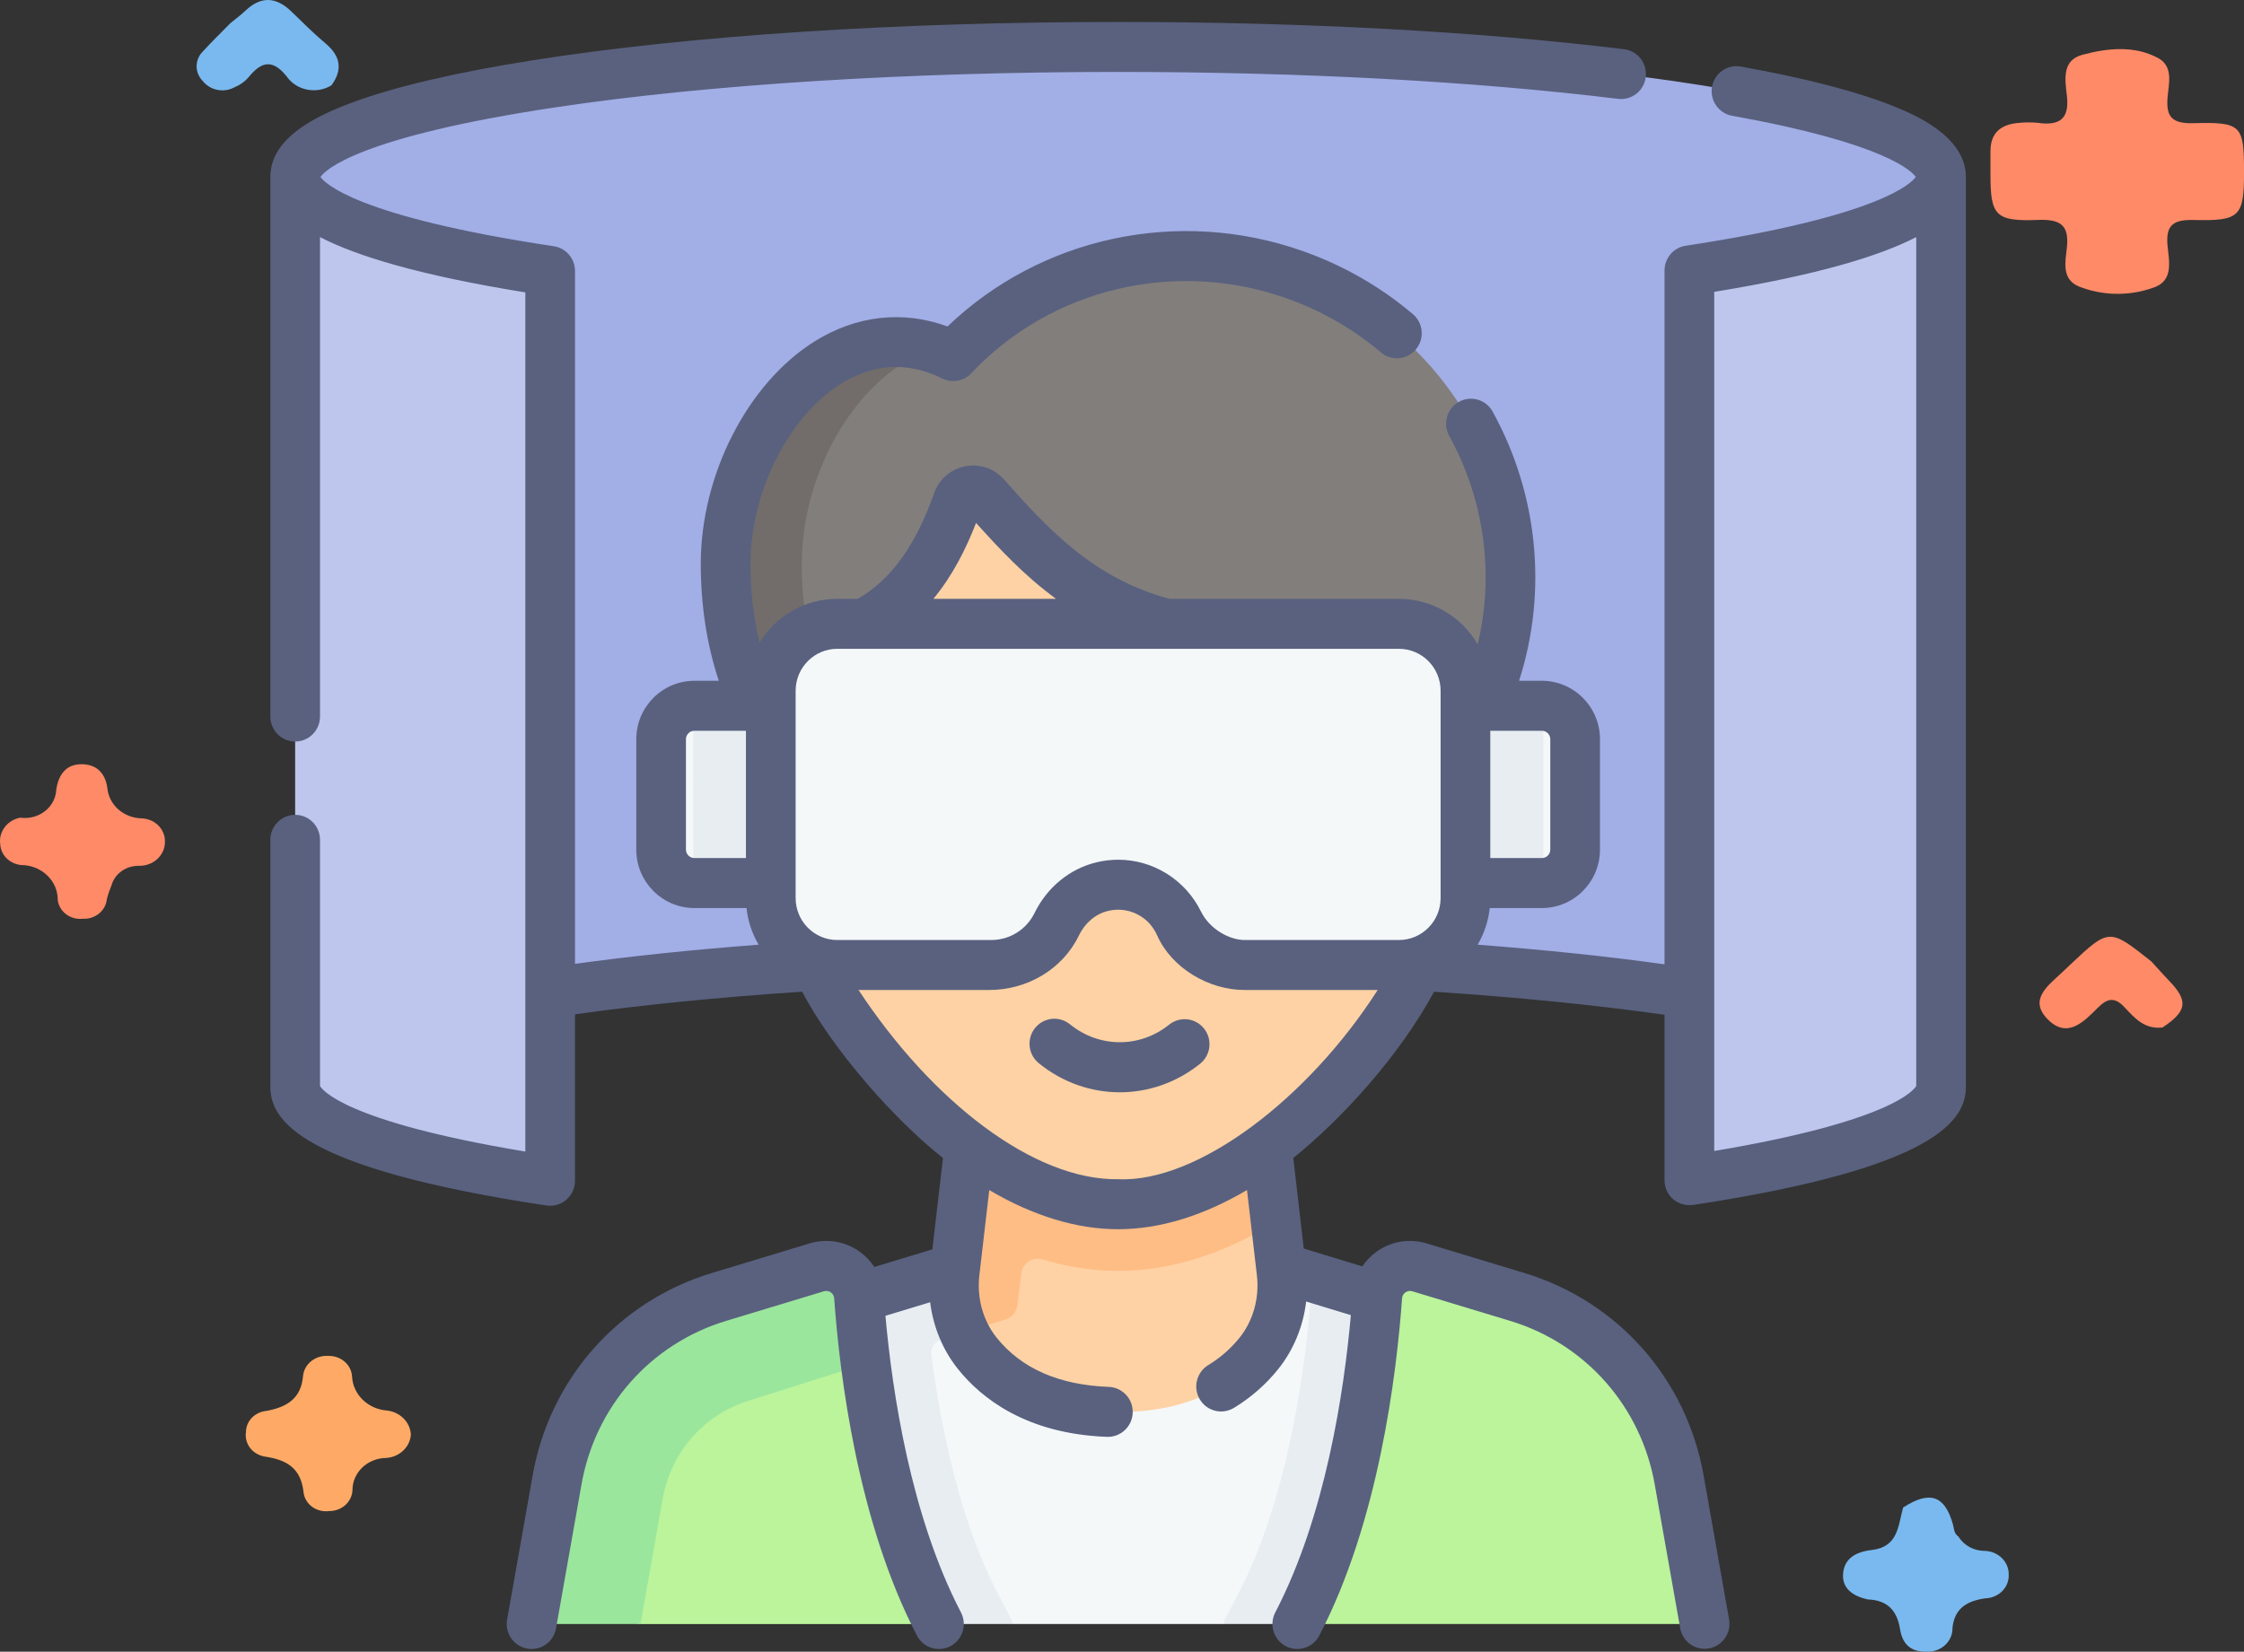 <svg width="91" height="67" viewBox="0 0 91 67" fill="none" xmlns="http://www.w3.org/2000/svg">
<rect x="0" y="0" width="91" height="67" fill="#333333" stroke="none"/>
<path d="M75.737 64.88C75.157 64.747 74.7 64.452 74.741 63.849C74.784 63.218 75.255 62.949 75.91 62.874C76.991 62.749 76.972 61.868 77.177 61.151C78.251 60.455 78.864 60.656 79.194 61.827C79.244 62.007 79.234 62.205 79.418 62.329C79.528 62.509 79.687 62.657 79.879 62.76C80.071 62.862 80.288 62.914 80.509 62.911C80.769 62.924 81.014 63.032 81.191 63.212C81.369 63.392 81.465 63.629 81.459 63.875C81.464 63.996 81.444 64.117 81.399 64.231C81.355 64.345 81.287 64.45 81.199 64.539C81.111 64.628 81.006 64.7 80.889 64.751C80.772 64.802 80.645 64.83 80.516 64.835C79.767 64.938 79.26 65.241 79.178 66.033C79.182 66.162 79.157 66.291 79.106 66.411C79.054 66.531 78.977 66.64 78.879 66.731C78.781 66.821 78.664 66.892 78.536 66.938C78.407 66.985 78.27 67.006 78.133 67C77.445 67.017 77.142 66.648 77.051 66.082C76.933 65.355 76.563 64.905 75.737 64.88Z" fill="#79B9EF"/>
<path d="M87.697 41.679C86.973 41.766 86.566 41.299 86.161 40.865C85.773 40.447 85.48 40.474 85.082 40.869C84.519 41.428 83.844 42.167 83.034 41.341C82.242 40.534 83.084 39.959 83.656 39.413C83.752 39.321 83.85 39.23 83.946 39.139C85.533 37.644 85.533 37.644 87.245 39.003C87.485 39.265 87.719 39.532 87.966 39.788C88.751 40.599 88.692 41.02 87.697 41.679Z" fill="#FF8A68"/>
<path d="M16.662 58.199C16.644 58.444 16.531 58.675 16.345 58.849C16.159 59.022 15.913 59.126 15.652 59.141C15.288 59.147 14.942 59.287 14.688 59.532C14.434 59.777 14.292 60.106 14.294 60.448C14.284 60.677 14.18 60.894 14.003 61.052C13.827 61.21 13.592 61.297 13.348 61.295C13.227 61.311 13.104 61.305 12.986 61.275C12.868 61.246 12.758 61.195 12.661 61.125C12.564 61.055 12.483 60.967 12.423 60.867C12.363 60.767 12.325 60.657 12.311 60.543C12.209 59.597 11.687 59.224 10.746 59.086C10.504 59.048 10.287 58.922 10.143 58.735C9.999 58.548 9.939 58.315 9.975 58.086C9.977 57.874 10.061 57.67 10.212 57.513C10.363 57.356 10.571 57.257 10.795 57.234C11.647 57.08 12.22 56.719 12.29 55.801C12.317 55.571 12.438 55.359 12.626 55.21C12.815 55.062 13.057 54.987 13.303 55.002C13.547 54.992 13.786 55.073 13.968 55.228C14.15 55.382 14.261 55.597 14.276 55.827C14.291 56.185 14.445 56.524 14.709 56.781C14.974 57.038 15.329 57.194 15.709 57.219C15.964 57.251 16.2 57.367 16.374 57.546C16.549 57.725 16.651 57.956 16.662 58.199Z" fill="#FEAA66"/>
<path d="M9.34 0.943C9.545 0.774 9.761 0.615 9.953 0.433C10.589 -0.169 11.201 -0.129 11.815 0.465C12.268 0.904 12.714 1.352 13.198 1.758C13.811 2.273 13.906 2.823 13.443 3.459C13.3 3.548 13.139 3.61 12.97 3.64C12.8 3.671 12.627 3.669 12.458 3.636C12.29 3.604 12.13 3.54 11.988 3.448C11.845 3.357 11.724 3.24 11.63 3.105C11.049 2.377 10.592 2.499 10.076 3.139C9.925 3.313 9.731 3.451 9.512 3.54C9.303 3.654 9.057 3.692 8.82 3.646C8.583 3.6 8.373 3.474 8.228 3.292C8.062 3.126 7.97 2.906 7.973 2.679C7.975 2.451 8.072 2.233 8.242 2.071C8.594 1.685 8.973 1.319 9.34 0.943Z" fill="#79B9EF"/>
<path d="M0.818 33.169C0.996 33.194 1.178 33.184 1.351 33.138C1.525 33.092 1.686 33.012 1.824 32.904C1.963 32.795 2.075 32.66 2.154 32.508C2.233 32.355 2.277 32.189 2.282 32.02C2.371 31.456 2.653 31.002 3.298 31C3.91 30.998 4.268 31.352 4.353 31.965C4.382 32.289 4.535 32.593 4.784 32.82C5.033 33.046 5.361 33.179 5.707 33.195C5.836 33.195 5.964 33.219 6.083 33.266C6.202 33.312 6.31 33.38 6.402 33.466C6.493 33.552 6.565 33.654 6.614 33.767C6.664 33.879 6.689 34 6.689 34.121C6.693 34.251 6.67 34.38 6.62 34.502C6.57 34.623 6.495 34.734 6.399 34.827C6.303 34.92 6.188 34.995 6.06 35.045C5.933 35.096 5.797 35.122 5.658 35.122C5.401 35.112 5.148 35.185 4.941 35.329C4.734 35.473 4.586 35.68 4.522 35.914C4.446 36.091 4.384 36.273 4.335 36.458C4.317 36.685 4.206 36.898 4.025 37.049C3.844 37.201 3.607 37.28 3.365 37.269C3.244 37.283 3.122 37.274 3.005 37.242C2.888 37.211 2.779 37.159 2.684 37.088C2.589 37.017 2.509 36.928 2.451 36.828C2.392 36.728 2.354 36.618 2.341 36.505C2.343 36.32 2.306 36.137 2.233 35.966C2.159 35.794 2.05 35.639 1.912 35.507C1.775 35.376 1.611 35.271 1.43 35.199C1.249 35.128 1.055 35.09 0.859 35.09C0.633 35.068 0.423 34.971 0.267 34.816C0.111 34.662 0.02 34.459 0.01 34.246C-0.026 34.003 0.038 33.757 0.188 33.557C0.338 33.357 0.563 33.219 0.818 33.169Z" fill="#FF8A68"/>
<path d="M91.001 6.984C91.001 8.772 90.839 8.969 88.996 8.924C88.162 8.903 87.829 9.097 87.896 9.929C87.947 10.563 88.19 11.411 87.278 11.685C86.305 12.022 85.232 11.995 84.279 11.611C83.592 11.305 83.759 10.597 83.817 10.046C83.91 9.167 83.6 8.883 82.645 8.921C80.924 8.989 80.72 8.742 80.719 7.105C80.719 6.783 80.722 6.461 80.719 6.14C80.714 5.383 81.149 5.027 81.916 4.982C82.154 4.958 82.395 4.958 82.633 4.982C83.562 5.117 83.921 4.788 83.818 3.886C83.748 3.269 83.596 2.45 84.44 2.224C85.444 1.954 86.548 1.832 87.514 2.353C88.153 2.698 87.944 3.405 87.9 3.957C87.837 4.738 88.074 5.022 88.96 4.997C90.906 4.944 91.001 5.083 91.001 6.984Z" fill="#FF8A68"/>
<path d="M78.714 7.178C78.714 9.59 71.832 12.46 71.832 12.46L68.507 40.289C62.504 39.374 54.339 38.812 45.341 38.812C36.411 38.812 28.299 39.365 22.31 40.269L19.348 15.038C19.348 15.038 13.669 10.224 12.219 7.985C12.003 7.651 11.969 7.373 11.969 7.178C11.969 4.267 26.91 1.906 45.341 1.906C63.772 1.906 78.714 4.267 78.714 7.178Z" fill="#A2AEE6"/>
<path d="M78.714 7.176V44.081C78.714 45.534 74.993 46.85 68.972 47.804C68.914 47.813 68.856 47.809 68.8 47.793C68.744 47.777 68.692 47.749 68.648 47.711C68.604 47.673 68.568 47.626 68.544 47.573C68.52 47.519 68.507 47.462 68.507 47.403V11.318C68.508 11.221 68.542 11.128 68.605 11.054C68.668 10.981 68.755 10.932 68.85 10.918C74.942 9.963 78.714 8.638 78.714 7.176ZM22.31 11.339V47.424C22.31 47.482 22.297 47.54 22.273 47.593C22.249 47.647 22.213 47.694 22.169 47.732C22.125 47.77 22.073 47.798 22.018 47.814C21.962 47.83 21.903 47.834 21.846 47.825C15.746 46.87 11.969 45.545 11.969 44.081V7.176C11.969 8.649 15.796 9.982 21.967 10.938C22.062 10.953 22.149 11.001 22.212 11.075C22.275 11.148 22.309 11.242 22.31 11.339Z" fill="#BEC6ED"/>
<path d="M61.956 35.516L28.491 35.508C28.472 35.508 28.14 35.818 28.121 35.817C27.403 35.788 26.811 35.192 26.811 34.462V29.985C26.811 29.254 27.384 28.658 28.102 28.629C28.121 28.628 29.286 29.174 29.305 29.174L61.999 29.045C62.018 29.045 62.566 28.628 62.584 28.629C63.303 28.658 63.876 29.254 63.876 29.985V34.462C63.876 35.192 63.303 35.788 62.584 35.818C62.566 35.818 61.975 35.516 61.956 35.516Z" fill="#F5F8F9"/>
<path d="M62.583 28.63V35.818C62.565 35.819 62.546 35.819 62.527 35.819H56.272V28.629H62.527C62.546 28.629 62.565 28.629 62.583 28.63ZM28.158 28.629H34.413V35.819L28.12 35.819C28.102 35.819 28.139 35.82 28.12 35.819L28.102 28.63C28.12 28.629 28.139 28.629 28.158 28.629Z" fill="#E8EDF2"/>
<path d="M66.461 60.347C66.215 58.921 65.58 57.592 64.627 56.508C63.674 55.424 62.441 54.627 61.065 54.207L54.587 52.623L53.278 51.737L50.769 50.941H39.968L30.779 55.062C27.965 55.914 24.726 57.445 24.223 60.359L38.684 64.726L41.11 65.877H49.576L52.415 65.106L66.461 60.347Z" fill="#F5F8F9"/>
<path d="M41.258 52.953L41.507 50.941H39.969L29.636 54.214C28.256 54.632 27.019 55.428 26.063 56.513C25.107 57.599 24.47 58.931 24.223 60.36L26.772 61.375V61.375L38.078 65.877H41.11L40.456 64.621C38.879 61.593 38.126 57.711 37.769 54.939C37.753 54.813 37.781 54.686 37.849 54.579C37.917 54.472 38.02 54.393 38.141 54.355L40.794 53.515C40.916 53.476 41.025 53.402 41.107 53.303C41.19 53.203 41.242 53.082 41.258 52.953Z" fill="#E8EDF2"/>
<path d="M51.102 44.858L50.987 48.241L51.709 49.579L51.973 51.625C52.108 52.794 51.791 53.979 51.057 54.896C50.126 56.06 48.417 57.281 45.344 57.281C42.272 57.281 40.563 56.061 39.631 54.896C39.424 54.636 39.247 54.353 39.105 54.052L39.541 50.335L39.581 44.605L51.102 44.858Z" fill="#FED2A4"/>
<path d="M51.708 49.579L51.099 44.858L39.58 44.605L38.715 51.624C38.617 52.46 38.751 53.303 39.105 54.051L40.792 53.517C40.915 53.477 41.024 53.404 41.106 53.304C41.189 53.204 41.241 53.083 41.257 52.955L41.418 51.652C41.469 51.238 41.877 50.969 42.274 51.088C43.298 51.396 44.325 51.554 45.342 51.554C47.457 51.554 49.609 50.875 51.708 49.579Z" fill="#FFBD86"/>
<path d="M32.053 30.194C32.053 20.466 36.967 14.066 45.342 14.066C53.717 14.066 58.632 20.466 58.632 30.194C58.632 35.858 58.522 38.229 56.225 41.431C53.056 45.848 49.109 48.847 45.342 48.847C41.575 48.847 37.628 45.848 34.459 41.431C32.162 38.229 32.053 35.859 32.053 30.194Z" fill="#FED2A4"/>
<path d="M22.512 65.4C22.453 65.4 22.395 65.387 22.342 65.362C22.288 65.337 22.241 65.3 22.203 65.255C22.166 65.209 22.138 65.156 22.123 65.099C22.108 65.041 22.105 64.981 22.116 64.923L23.086 60.375C23.701 56.813 26.22 53.954 29.659 52.912L32.539 52.222C33.354 51.975 34.188 52.551 34.249 53.406C34.302 54.137 35.106 55.317 35.106 55.317C35.501 58.391 36.332 62.529 38.077 65.878H25.973L22.512 65.4Z" fill="#BBF49B"/>
<path d="M35.106 55.316L30.409 56.803C28.568 57.36 27.216 58.886 26.875 60.79L25.974 65.877H22.037C21.788 65.877 21.597 65.648 21.641 65.4L22.584 60.073C23.199 56.511 25.717 53.652 29.156 52.61L33.122 51.409C33.939 51.162 34.773 51.739 34.833 52.593C34.886 53.325 34.97 54.258 35.106 55.316Z" fill="#9BE69D"/>
<path d="M66.461 60.348L52.609 65.877H49.576L50.23 64.621C52.396 60.463 53.01 54.689 53.174 52.401C53.19 52.174 53.225 51.952 53.277 51.738L61.065 54.208C62.441 54.628 63.675 55.424 64.628 56.508C65.581 57.593 66.215 58.922 66.461 60.348Z" fill="#E8EDF2"/>
<path d="M68.647 65.877C68.706 65.877 68.764 65.864 68.818 65.839C68.871 65.814 68.918 65.777 68.956 65.731C68.994 65.686 69.021 65.633 69.036 65.576C69.052 65.518 69.054 65.458 69.044 65.4L68.101 60.073C67.487 56.511 64.968 53.651 61.529 52.61L57.562 51.409C56.747 51.162 55.913 51.739 55.852 52.594C55.648 55.447 54.953 61.374 52.607 65.877H68.647V65.877Z" fill="#BBF49B"/>
<path d="M60.555 27.576C60.174 28.67 59.261 29.791 58.633 30.704C58.61 30.531 58.453 30.456 55.349 29.241C53.851 28.655 57.287 26.855 54.678 26.537C54.314 26.493 52.798 26.808 47.963 25.456C43.934 24.645 41.89 22.262 39.959 20.118C39.618 19.74 39.004 19.868 38.831 20.348C38.101 22.379 37.145 24.067 35.369 25.119C33.273 26.359 32.056 30.704 32.056 30.704C30.849 27.921 29.98 25.86 29.98 23.043C29.98 19.238 31.824 15.337 34.929 14.345C35.882 14.04 37.886 14.127 37.886 14.127C38.09 14.194 38.289 14.272 38.484 14.361C38.535 14.384 38.592 14.392 38.647 14.382C38.702 14.371 38.752 14.345 38.791 14.304C42.191 10.798 47.486 9.388 52.46 11.127C59.263 13.504 62.887 20.869 60.555 27.576Z" fill="#827E7C"/>
<path d="M32.515 22.871C32.515 24.465 32.755 26.11 33.304 27.607C32.494 29.13 32.054 30.704 32.054 30.704C30.177 28.662 29.426 25.688 29.426 22.871C29.426 17.898 33.38 12.656 37.884 14.127C34.804 15.145 32.515 19.086 32.515 22.871Z" fill="#726D6A"/>
<path d="M59.43 28.018V36.43C59.43 37.929 58.223 39.144 56.734 39.144H50.49C49.937 39.144 49.394 38.988 48.924 38.694C48.454 38.4 48.075 37.98 47.829 37.481L47.8 37.422C47.574 36.961 47.224 36.574 46.79 36.303C46.481 36.109 46.137 35.98 45.778 35.922C45.418 35.864 45.051 35.879 44.698 35.965C43.892 36.16 43.228 36.733 42.86 37.481C42.615 37.98 42.235 38.4 41.765 38.694C41.295 38.988 40.753 39.144 40.199 39.144H33.956C32.467 39.144 31.26 37.929 31.26 36.43V28.018C31.26 26.52 32.467 25.305 33.956 25.305H56.734C58.223 25.305 59.43 26.52 59.43 28.018Z" fill="#F5F8F9"/>
<path d="M76.884 4.347C75.401 3.737 73.285 3.183 70.596 2.7C70.333 2.653 70.062 2.712 69.843 2.866C69.624 3.02 69.474 3.255 69.427 3.52C69.404 3.651 69.406 3.785 69.435 3.915C69.463 4.045 69.517 4.168 69.592 4.278C69.668 4.387 69.764 4.48 69.876 4.552C69.987 4.624 70.111 4.673 70.242 4.696C76.459 5.814 77.532 6.949 77.689 7.177C77.516 7.427 76.245 8.768 68.358 9.969C68.12 10.005 67.902 10.126 67.745 10.31C67.588 10.494 67.501 10.729 67.501 10.971V39.117C65.201 38.797 62.663 38.53 59.922 38.321C60.189 37.867 60.356 37.359 60.413 36.834H62.528C63.826 36.834 64.883 35.771 64.883 34.464V29.986C64.883 28.679 63.826 27.616 62.528 27.616H61.602C62.765 24.006 62.378 20.039 60.523 16.684C60.392 16.452 60.175 16.282 59.919 16.211C59.664 16.139 59.391 16.172 59.16 16.301C58.928 16.431 58.757 16.647 58.682 16.904C58.608 17.16 58.637 17.435 58.763 17.669C60.2 20.27 60.605 23.297 59.925 26.135C59.281 25.033 58.092 24.292 56.732 24.292H47.426C44.3 23.453 42.444 21.39 40.704 19.438C40.305 18.996 39.719 18.8 39.135 18.916C38.554 19.032 38.087 19.435 37.886 19.995C37.141 22.111 36.137 23.519 34.783 24.292H33.953C32.622 24.292 31.453 25.003 30.8 26.067C30.558 25.073 30.433 23.995 30.433 22.872C30.433 19.972 31.971 16.904 34.09 15.576C35.429 14.737 36.816 14.662 38.212 15.354C38.405 15.45 38.623 15.48 38.834 15.442C39.046 15.404 39.24 15.299 39.388 15.141C42.617 11.708 47.618 10.508 52.128 12.085C53.556 12.585 54.859 13.328 55.999 14.295C56.203 14.468 56.468 14.553 56.734 14.53C57 14.507 57.246 14.378 57.418 14.173C57.59 13.967 57.674 13.701 57.651 13.433C57.629 13.165 57.501 12.917 57.297 12.744C55.967 11.617 54.451 10.751 52.789 10.17C47.759 8.411 42.2 9.621 38.424 13.243C36.618 12.581 34.726 12.79 33.026 13.854C30.313 15.554 28.418 19.262 28.418 22.872C28.418 24.562 28.669 26.175 29.15 27.616H28.158C26.859 27.616 25.803 28.679 25.803 29.986V34.464C25.803 35.771 26.859 36.834 28.158 36.834H30.273C30.329 37.359 30.497 37.866 30.764 38.321C28.075 38.526 25.583 38.786 23.318 39.098V10.992C23.318 10.749 23.232 10.514 23.074 10.33C22.916 10.146 22.699 10.025 22.46 9.989C14.454 8.783 13.169 7.428 12.996 7.177C13.17 6.924 14.465 5.559 22.561 4.349C28.734 3.426 36.824 2.918 45.343 2.918C52.761 2.918 59.772 3.296 65.618 4.01C65.884 4.042 66.151 3.967 66.361 3.802C66.571 3.636 66.707 3.393 66.74 3.126C66.772 2.859 66.697 2.59 66.533 2.378C66.368 2.166 66.126 2.029 65.861 1.997C59.936 1.273 52.841 0.891 45.343 0.891C36.378 0.891 27.942 1.443 21.589 2.447C18.458 2.942 15.986 3.523 14.242 4.174C12.835 4.7 10.963 5.583 10.963 7.177V29.066C10.963 29.626 11.414 30.08 11.97 30.08C12.527 30.08 12.977 29.626 12.977 29.066V9.618C14.46 10.385 16.998 11.165 21.304 11.861V46.712C13.953 45.493 13.052 44.188 12.977 44.052V34.067C12.977 33.507 12.527 33.053 11.97 33.053C11.414 33.053 10.963 33.507 10.963 34.067V44.082C10.963 45.426 12.124 47.388 22.162 48.9C22.305 48.921 22.451 48.912 22.59 48.871C22.73 48.831 22.859 48.76 22.968 48.665C23.078 48.57 23.166 48.452 23.227 48.32C23.287 48.187 23.318 48.043 23.318 47.897V41.145C26.055 40.76 29.146 40.452 32.528 40.228C33.782 42.608 36.289 45.437 38.24 46.974L37.81 50.68L35.454 51.393C35.29 51.142 35.079 50.925 34.834 50.754C34.545 50.553 34.216 50.42 33.869 50.366C33.523 50.311 33.168 50.336 32.833 50.438L28.866 51.639C25.059 52.792 22.271 55.957 21.592 59.895L20.565 65.699C20.542 65.83 20.544 65.964 20.573 66.094C20.601 66.224 20.655 66.347 20.73 66.457C20.806 66.566 20.902 66.659 21.014 66.731C21.125 66.802 21.25 66.852 21.38 66.875C21.51 66.898 21.644 66.896 21.773 66.867C21.902 66.838 22.024 66.785 22.133 66.708C22.241 66.632 22.334 66.535 22.405 66.423C22.477 66.311 22.525 66.186 22.548 66.055L23.576 60.246C24.125 57.065 26.374 54.511 29.446 53.581L33.413 52.38C33.459 52.366 33.508 52.362 33.557 52.37C33.605 52.377 33.651 52.396 33.691 52.424C33.738 52.457 33.819 52.532 33.828 52.666C34.052 55.799 34.786 61.742 37.185 66.347C37.309 66.586 37.522 66.764 37.777 66.844C38.032 66.925 38.308 66.9 38.545 66.775C38.782 66.65 38.959 66.435 39.039 66.179C39.118 65.922 39.093 65.644 38.969 65.406C36.938 61.506 36.185 56.486 35.907 53.374L37.72 52.825C37.843 53.817 38.229 54.761 38.847 55.533C39.798 56.721 41.619 58.163 44.891 58.285C45.158 58.295 45.418 58.197 45.613 58.014C45.809 57.831 45.925 57.578 45.934 57.309C45.944 57.04 45.848 56.779 45.666 56.582C45.484 56.385 45.232 56.268 44.965 56.258C42.947 56.184 41.417 55.511 40.415 54.26C39.864 53.572 39.609 52.653 39.715 51.738L40.117 48.274C41.875 49.312 43.648 49.863 45.343 49.863C47.038 49.863 48.811 49.312 50.569 48.273L50.971 51.739C51.076 52.653 50.821 53.572 50.27 54.26C49.914 54.703 49.484 55.081 48.998 55.374C48.81 55.488 48.664 55.662 48.583 55.868C48.501 56.074 48.489 56.301 48.548 56.515C48.608 56.728 48.735 56.916 48.91 57.05C49.086 57.184 49.3 57.256 49.52 57.256C49.703 57.256 49.883 57.205 50.04 57.11C50.733 56.688 51.338 56.157 51.839 55.532C52.462 54.753 52.85 53.797 52.968 52.795L54.781 53.348C54.504 56.458 53.753 61.495 51.716 65.406C51.654 65.524 51.617 65.653 51.605 65.785C51.593 65.918 51.607 66.052 51.646 66.179C51.686 66.306 51.75 66.424 51.834 66.526C51.919 66.628 52.023 66.713 52.14 66.775C52.257 66.836 52.386 66.874 52.517 66.886C52.649 66.898 52.782 66.884 52.908 66.844C53.034 66.805 53.151 66.74 53.253 66.655C53.355 66.57 53.439 66.465 53.5 66.347C55.899 61.742 56.633 55.799 56.857 52.666C56.86 52.618 56.874 52.571 56.898 52.529C56.922 52.487 56.955 52.451 56.995 52.424C57.035 52.396 57.08 52.377 57.129 52.369C57.177 52.362 57.226 52.365 57.273 52.38L61.239 53.58C64.311 54.511 66.56 57.065 67.11 60.251L68.137 66.054C68.186 66.317 68.335 66.55 68.554 66.703C68.773 66.855 69.042 66.914 69.304 66.867C69.565 66.82 69.798 66.671 69.951 66.452C70.104 66.233 70.165 65.963 70.12 65.699L69.094 59.899C68.414 55.957 65.626 52.792 61.819 51.639L57.852 50.438C57.517 50.336 57.162 50.311 56.816 50.365C56.469 50.42 56.14 50.553 55.851 50.754C55.613 50.92 55.408 51.129 55.245 51.371L52.871 50.646L52.446 46.972C54.398 45.405 56.739 42.847 58.156 40.229C61.594 40.456 64.729 40.77 67.501 41.164V47.877C67.501 48.172 67.629 48.453 67.851 48.645C67.993 48.767 68.27 48.924 68.659 48.879C78.576 47.369 79.722 45.418 79.722 44.082V7.177C79.722 5.513 77.586 4.635 76.884 4.347ZM62.868 29.986V34.464C62.868 34.554 62.832 34.642 62.768 34.706C62.705 34.77 62.618 34.806 62.528 34.806H60.435V29.643H62.528C62.618 29.643 62.705 29.68 62.768 29.744C62.832 29.808 62.868 29.895 62.868 29.986ZM39.582 21.213C40.52 22.254 41.537 23.35 42.825 24.291H37.852C38.657 23.316 39.19 22.219 39.582 21.213ZM32.265 28.019C32.265 27.082 33.022 26.319 33.953 26.319H56.732C57.663 26.319 58.42 27.082 58.42 28.019V36.431C58.42 37.368 57.663 38.131 56.732 38.131H50.488C49.883 38.138 49.063 37.709 48.701 36.972C48.391 36.343 47.912 35.812 47.319 35.442C46.717 35.066 46.039 34.874 45.348 34.874C45.053 34.874 44.755 34.909 44.461 34.98C43.381 35.241 42.468 35.988 41.955 37.032C41.622 37.71 40.948 38.131 40.197 38.131H33.953C33.022 38.131 32.265 37.368 32.265 36.431V28.019ZM27.817 34.464V29.986C27.817 29.895 27.853 29.808 27.917 29.744C27.981 29.68 28.067 29.643 28.158 29.643H30.25V34.806H28.158C28.067 34.806 27.981 34.77 27.917 34.706C27.853 34.642 27.817 34.554 27.817 34.464ZM45.343 47.835C41.936 47.882 37.811 44.704 34.816 40.158H40.12C41.645 40.158 43.087 39.328 43.753 37.946C43.999 37.436 44.429 37.072 44.931 36.952C45.451 36.826 45.989 36.941 46.416 37.277C46.644 37.456 46.816 37.697 46.934 37.962C47.509 39.25 49.005 40.167 50.488 40.158H55.869C53.048 44.565 48.568 47.979 45.343 47.835ZM77.708 44.052C77.634 44.187 76.744 45.477 69.516 46.689V11.839C73.741 11.149 76.241 10.377 77.708 9.618V44.052Z" fill="#59617F"/>
<path d="M47.422 41.556C46.237 42.517 44.583 42.517 43.398 41.556C43.295 41.471 43.177 41.407 43.049 41.368C42.922 41.329 42.788 41.316 42.655 41.329C42.523 41.343 42.394 41.383 42.277 41.447C42.16 41.511 42.056 41.598 41.973 41.702C41.889 41.806 41.827 41.927 41.79 42.055C41.753 42.184 41.741 42.319 41.756 42.452C41.771 42.586 41.813 42.715 41.877 42.832C41.942 42.949 42.03 43.052 42.134 43.135C43.099 43.917 44.255 44.308 45.41 44.308C46.566 44.308 47.722 43.917 48.686 43.135C48.889 42.964 49.017 42.721 49.043 42.456C49.069 42.192 48.99 41.927 48.825 41.721C48.659 41.514 48.419 41.38 48.157 41.349C47.895 41.319 47.631 41.393 47.422 41.556Z" fill="#59617F"/>
</svg>
